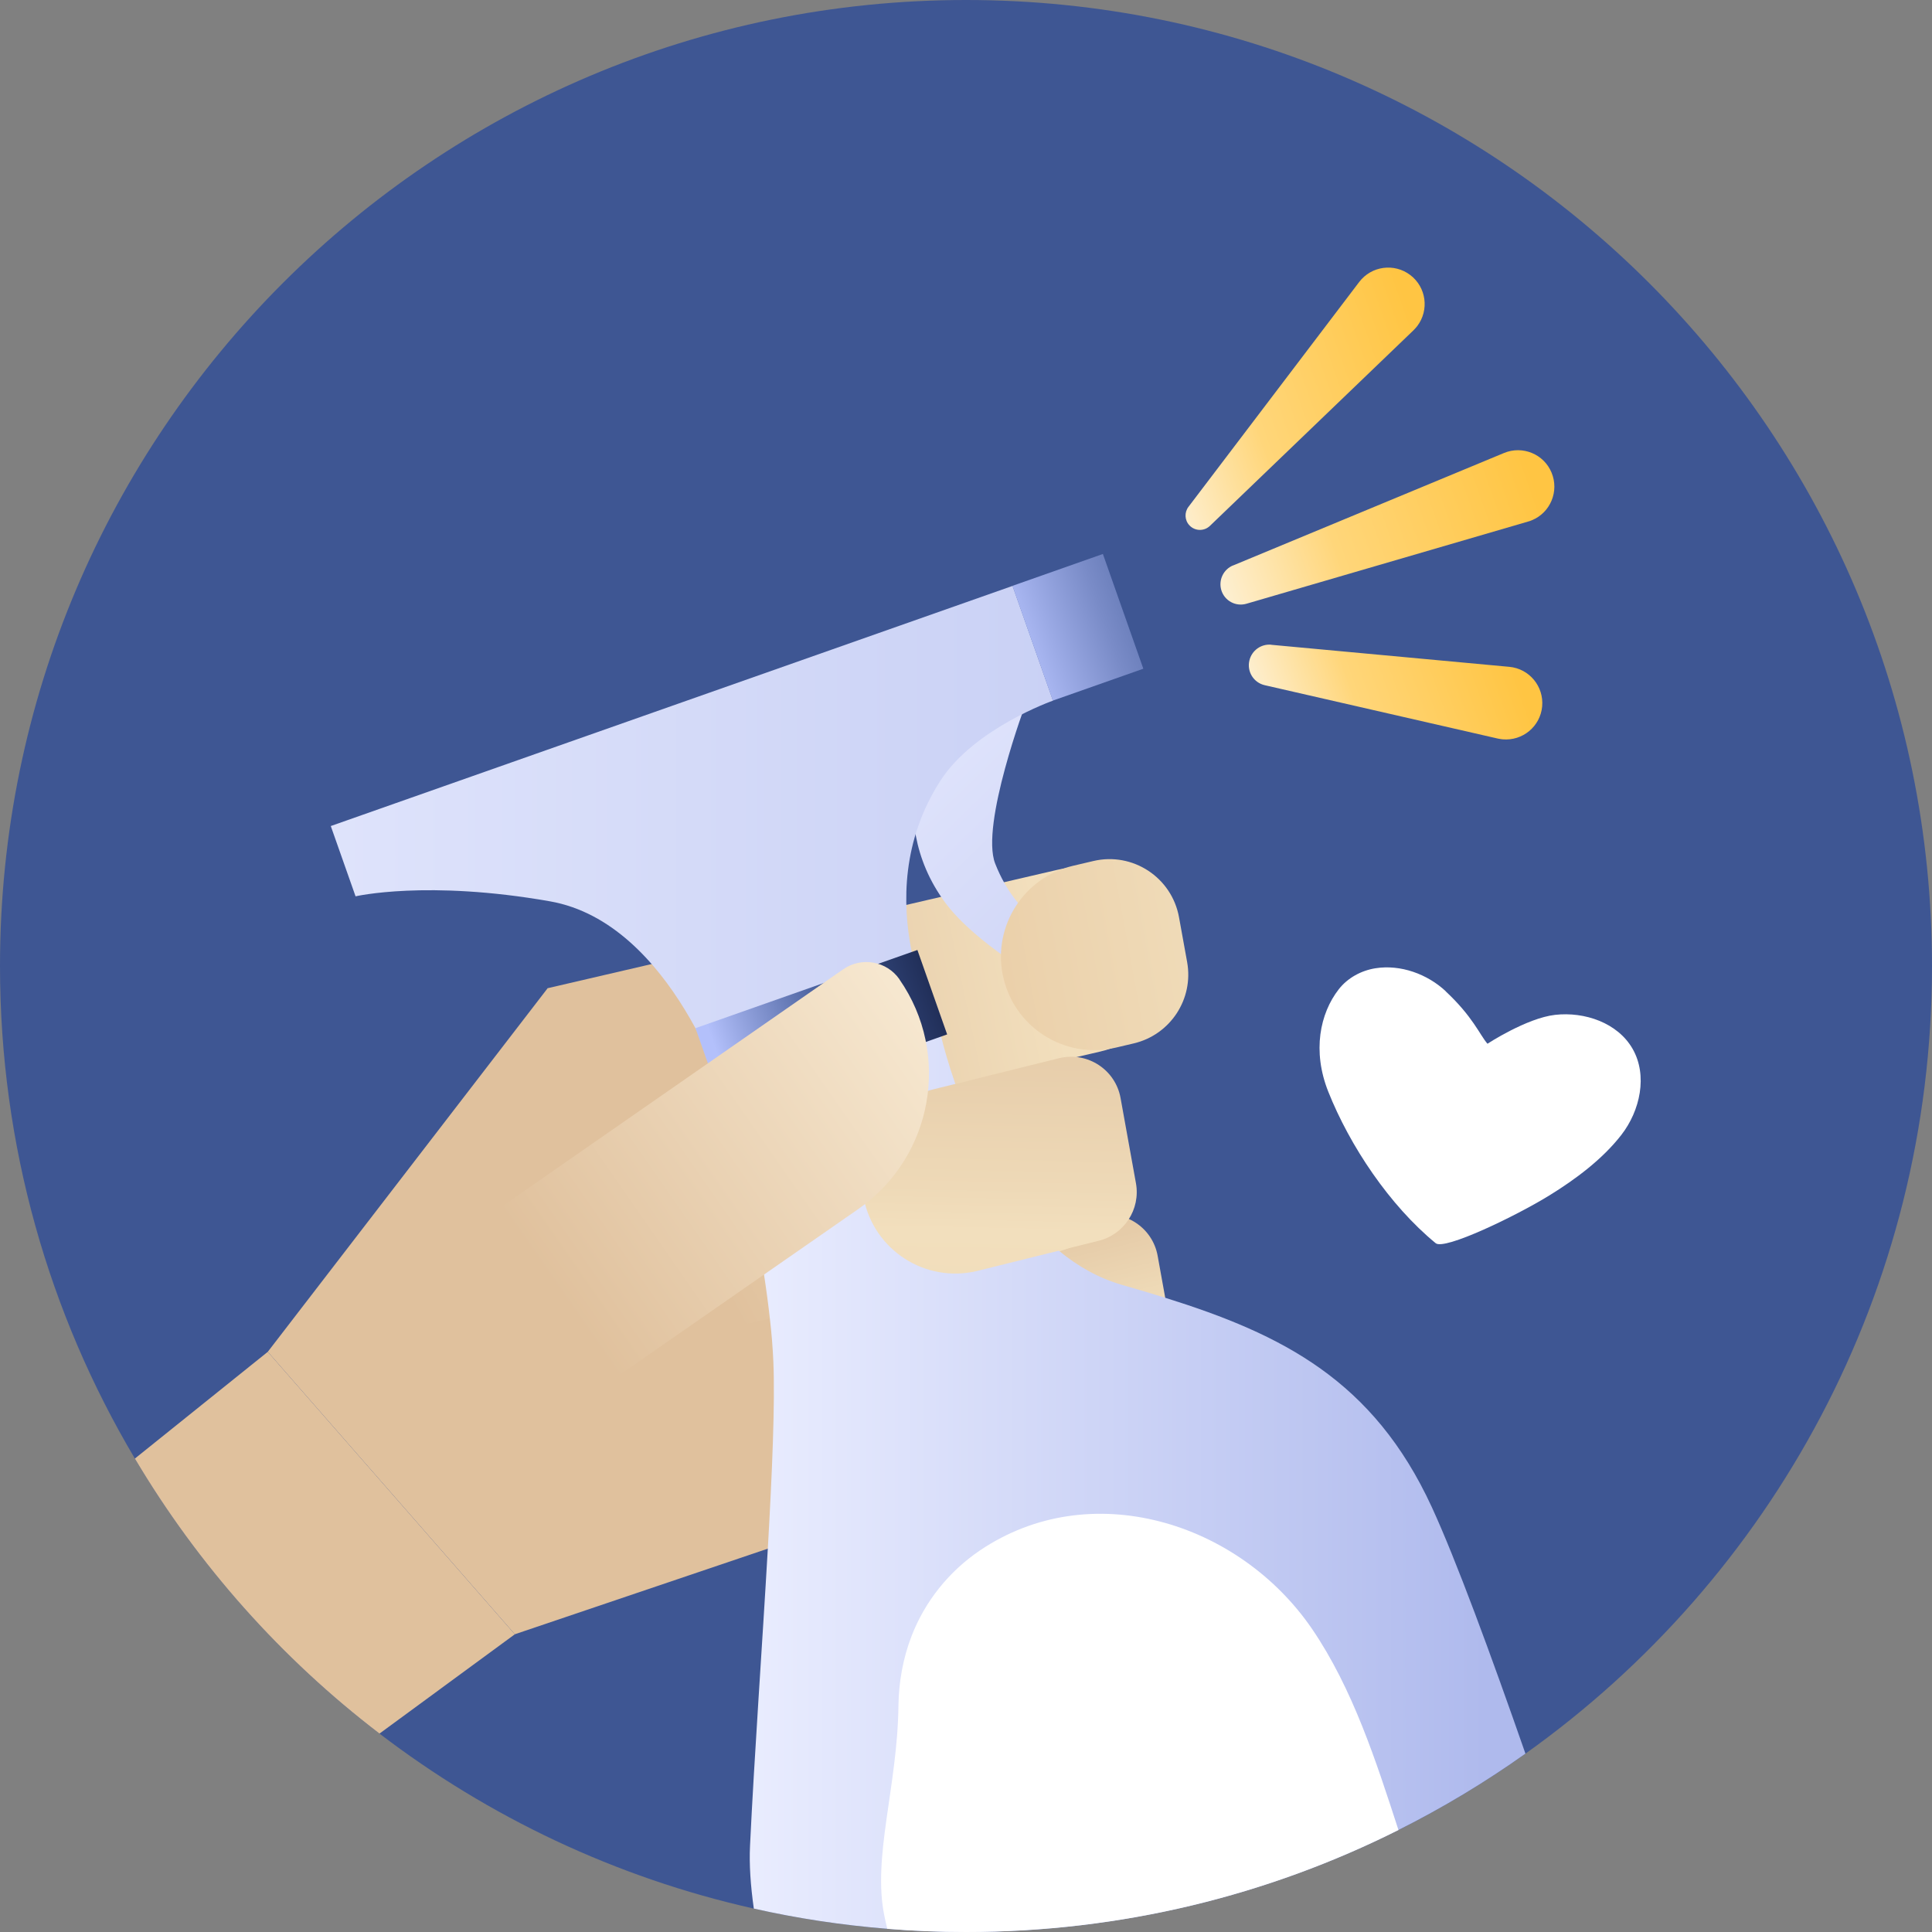 <svg width="155" height="155" viewBox="0 0 155 155" fill="none" xmlns="http://www.w3.org/2000/svg">
<rect x="0" y="0" width="155" height="155" fill="#808080" stroke="none"/>
<path d="M155 77.5C155 103.575 142.124 126.645 122.383 140.691C119.158 142.984 115.756 145.032 112.196 146.818C101.758 152.055 89.974 155 77.5 155C75.378 155 73.269 154.915 71.19 154.744H71.184C67.538 154.451 63.965 153.909 60.478 153.122C49.383 150.635 39.183 145.764 30.446 139.082C22.576 133.064 15.9 125.572 10.822 117.018C3.945 105.447 0 91.931 0 77.5C0 34.696 34.702 0 77.5 0C120.298 0 155 34.696 155 77.5Z" fill="#3E5693"/>
<path d="M72.269 108.789C73.092 112.959 77.207 115.605 81.341 114.63L91.072 112.215C93.157 111.722 94.492 109.685 94.108 107.576L92.876 100.753C92.468 98.479 90.23 97.016 87.98 97.546L77.89 100.046C73.97 100.973 71.488 104.832 72.263 108.783L72.269 108.789Z" fill="url(#paint0_linear_275_6504)"/>
<path d="M41.304 131.113L77.499 118.865L43.938 79.28L21.484 108.452L41.304 131.113Z" fill="#E0C19D"/>
<path d="M47.388 93.858L43.938 79.281L84.816 69.788C89.187 68.752 93.503 71.178 94.46 75.202C95.411 79.226 92.637 83.329 88.266 84.365L47.388 93.858Z" fill="url(#paint1_linear_275_6504)"/>
<path d="M47.011 109.196L43.56 94.619L81.2 85.895C85.224 84.944 89.26 87.431 90.217 91.461C91.168 95.485 88.681 99.521 84.651 100.478L47.011 109.202V109.196Z" fill="url(#paint2_linear_275_6504)"/>
<path d="M101.99 51.73L121.084 53.498C122.694 53.644 123.87 55.071 123.724 56.674C123.578 58.283 122.151 59.46 120.548 59.314C120.426 59.302 120.286 59.277 120.164 59.253L101.471 54.973C100.581 54.772 100.027 53.888 100.234 52.998C100.423 52.181 101.185 51.644 101.996 51.724L101.99 51.73Z" fill="url(#paint3_linear_275_6504)"/>
<path d="M95.351 40.659L109.044 22.625C110.02 21.338 111.855 21.088 113.141 22.064C114.428 23.039 114.678 24.874 113.702 26.161C113.611 26.277 113.501 26.398 113.397 26.502L97.07 42.189C96.606 42.635 95.875 42.616 95.436 42.159C95.034 41.744 95.009 41.104 95.351 40.659Z" fill="url(#paint4_linear_275_6504)"/>
<path d="M98.917 45.371L120.664 36.342C122.151 35.726 123.864 36.427 124.48 37.921C125.096 39.408 124.395 41.121 122.901 41.737C122.804 41.78 122.7 41.817 122.602 41.841L99.996 48.438C99.13 48.687 98.228 48.194 97.978 47.328C97.747 46.523 98.161 45.682 98.917 45.365V45.371Z" fill="url(#paint5_linear_275_6504)"/>
<path d="M122.383 140.691C119.158 142.984 115.756 145.032 112.195 146.818C101.758 152.055 89.973 155 77.499 155C75.378 155 73.269 154.915 71.189 154.744H71.183C67.538 154.451 63.965 153.909 60.478 153.122C60.216 151.281 60.1 149.58 60.173 148.086C60.514 140.923 61.154 132.034 61.6 124.249C61.953 118.067 62.185 112.592 62.045 109.239C61.996 108.141 61.904 106.971 61.764 105.776C61.636 104.624 61.478 103.441 61.295 102.258C61.124 101.197 60.941 100.143 60.752 99.112C60.173 96.009 59.521 93.138 59.039 91.15C59.027 91.108 59.021 91.071 59.008 91.034C58.819 90.236 58.655 89.59 58.539 89.132C58.411 88.638 58.338 88.364 58.338 88.364L74.116 82.81L75.232 82.414L75.323 82.383C75.323 82.383 75.347 82.505 75.402 82.737V82.749C75.433 82.859 75.463 82.999 75.506 83.158C75.701 83.956 76.067 85.304 76.64 86.944C76.64 86.956 76.64 86.962 76.646 86.968C76.646 86.998 76.664 87.029 76.677 87.059C77.884 90.522 79.975 95.229 83.249 98.728C83.779 99.301 84.346 99.838 84.944 100.338C84.962 100.35 84.98 100.368 84.998 100.38C86.468 101.588 88.132 102.539 90.01 103.081C91.199 103.423 92.357 103.764 93.485 104.118C102.886 107.056 110.189 110.745 114.872 120.914C116.816 125.139 119.621 132.766 122.383 140.691Z" fill="url(#paint6_linear_275_6504)"/>
<path d="M74.958 57.393L82.317 56.381C82.317 56.381 78.634 66.185 79.841 69.282C81.621 73.843 85.127 75.123 85.127 75.123L83.743 78.757C83.743 78.757 78.293 75.733 75.842 72.428C70.574 65.319 74.958 57.4 74.958 57.4V57.393Z" fill="url(#paint7_linear_275_6504)"/>
<path d="M58.338 88.365C58.338 88.365 53.991 74.05 44.127 72.312C34.263 70.575 28.526 71.91 28.526 71.91L26.538 66.271L81.237 47.005L84.48 56.211C84.48 56.211 78.146 58.43 75.433 62.655C69.312 72.19 75.415 82.75 75.415 82.75L58.344 88.371L58.338 88.365Z" fill="url(#paint8_linear_275_6504)"/>
<path d="M88.483 44.444L81.226 47.001L84.47 56.207L91.727 53.65L88.483 44.444Z" fill="url(#paint9_linear_275_6504)"/>
<path d="M112.196 146.818C101.758 152.055 89.974 155 77.5 155C75.378 155 73.269 154.914 71.19 154.744H71.184C71.099 154.396 71.025 154.067 70.958 153.744C69.971 149.001 72.001 143.373 72.08 136.844C72.105 134.942 72.446 133.04 73.129 131.266C74.208 128.467 76.134 126.071 78.616 124.389C83.06 121.389 88.218 120.828 93.004 122.054C97.869 123.297 102.338 126.401 105.264 130.686C108.538 135.484 110.409 141.331 112.196 146.818Z" fill="white"/>
<path d="M73.601 76.215L55.798 82.488L58.185 89.262L75.988 82.989L73.601 76.215Z" fill="url(#paint10_linear_275_6504)"/>
<path d="M41.304 131.114L30.446 139.082C22.575 133.065 15.899 125.572 10.821 117.018L21.484 108.453L41.304 131.114Z" fill="#E0C19D"/>
<path d="M80.45 78.207C81.273 82.377 85.389 85.023 89.522 84.048L90.968 83.707C93.9 83.011 95.778 80.146 95.241 77.183L94.589 73.586C94.01 70.391 90.87 68.33 87.706 69.08L86.072 69.464C82.151 70.391 79.67 74.25 80.444 78.201L80.45 78.207Z" fill="url(#paint11_linear_275_6504)"/>
<path d="M69.294 96.131C70.117 100.301 74.232 102.948 78.366 101.972L88.096 99.558C90.181 99.064 91.517 97.028 91.133 94.918L89.901 88.096C89.493 85.821 87.255 84.358 85.005 84.889L74.915 87.388C70.995 88.315 68.513 92.174 69.288 96.125L69.294 96.131Z" fill="url(#paint12_linear_275_6504)"/>
<path d="M72.162 78.577C76.334 84.579 74.848 92.836 68.846 97.008L39.609 117.328L30.201 103.791L67.653 77.761C69.119 76.742 71.144 77.102 72.167 78.573L72.162 78.577Z" fill="url(#paint13_linear_275_6504)"/>
<path d="M115.988 79.524C114.512 78.146 112.36 77.359 110.342 77.683C109.202 77.865 108.111 78.457 107.398 79.377C105.898 81.31 105.27 84.322 106.562 87.577C108.294 91.93 111.476 96.698 115.183 99.74C115.89 100.319 121.615 97.564 124.304 95.905C126.407 94.607 128.553 93.01 130.071 91.059C131.589 89.108 132.205 86.273 130.973 84.133C129.778 82.06 127.138 81.152 124.761 81.42C122.487 81.676 119.335 83.737 119.335 83.737C118.701 82.993 118.158 81.56 115.982 79.53L115.988 79.524Z" fill="white"/>
<defs>
<linearGradient id="paint0_linear_275_6504" x1="94.362" y1="153.759" x2="77.854" y2="85.203" gradientUnits="userSpaceOnUse">
<stop stop-color="#EBD0AA"/>
<stop offset="0.68" stop-color="#F2DFBD"/>
<stop offset="0.69" stop-color="#EFDBB8"/>
<stop offset="0.77" stop-color="#E6CCA9"/>
<stop offset="0.87" stop-color="#E1C39F"/>
<stop offset="1" stop-color="#E0C19D"/>
</linearGradient>
<linearGradient id="paint1_linear_275_6504" x1="119.693" y1="70.205" x2="47.453" y2="85.509" gradientUnits="userSpaceOnUse">
<stop stop-color="#EBD0AA"/>
<stop offset="0.49" stop-color="#F2DFBD"/>
<stop offset="0.88" stop-color="#E0C19D"/>
</linearGradient>
<linearGradient id="paint2_linear_275_6504" x1="109.512" y1="73.456" x2="49.738" y2="105.339" gradientUnits="userSpaceOnUse">
<stop stop-color="#FDF3DF"/>
<stop offset="0.49" stop-color="#F2DFBD"/>
<stop offset="0.88" stop-color="#E0C19D"/>
</linearGradient>
<linearGradient id="paint3_linear_275_6504" x1="100.734" y1="59.295" x2="122.096" y2="51.772" gradientUnits="userSpaceOnUse">
<stop stop-color="#FDF3DF"/>
<stop offset="0.38" stop-color="#FFD67A"/>
<stop offset="0.95" stop-color="#FFC543"/>
</linearGradient>
<linearGradient id="paint4_linear_275_6504" x1="91.327" y1="36.343" x2="115.464" y2="27.837" gradientUnits="userSpaceOnUse">
<stop stop-color="#FDF3DF"/>
<stop offset="0.38" stop-color="#FFD67A"/>
<stop offset="0.95" stop-color="#FFC543"/>
</linearGradient>
<linearGradient id="paint5_linear_275_6504" x1="96.71" y1="47.87" x2="124.389" y2="38.122" gradientUnits="userSpaceOnUse">
<stop stop-color="#FDF3DF"/>
<stop offset="0.38" stop-color="#FFD67A"/>
<stop offset="0.95" stop-color="#FFC543"/>
</linearGradient>
<linearGradient id="paint6_linear_275_6504" x1="58.338" y1="118.689" x2="122.383" y2="118.689" gradientUnits="userSpaceOnUse">
<stop stop-color="#EBEEFF"/>
<stop offset="0.95" stop-color="#AFBAED"/>
</linearGradient>
<linearGradient id="paint7_linear_275_6504" x1="60.386" y1="45.255" x2="119.014" y2="105.54" gradientUnits="userSpaceOnUse">
<stop stop-color="#EBEEFF"/>
<stop offset="0.22" stop-color="#E1E5FC"/>
<stop offset="0.6" stop-color="#C7CEF4"/>
<stop offset="0.88" stop-color="#AFBAED"/>
</linearGradient>
<linearGradient id="paint8_linear_275_6504" x1="-8.542" y1="67.685" x2="181.739" y2="67.685" gradientUnits="userSpaceOnUse">
<stop stop-color="#EBEEFF"/>
<stop offset="0.88" stop-color="#AFBAED"/>
</linearGradient>
<linearGradient id="paint9_linear_275_6504" x1="79.604" y1="52.743" x2="113.999" y2="40.65" gradientUnits="userSpaceOnUse">
<stop offset="0.05" stop-color="#B3C0FB"/>
<stop offset="0.1" stop-color="#A6B4EF"/>
<stop offset="0.26" stop-color="#798BC7"/>
<stop offset="0.4" stop-color="#586EAA"/>
<stop offset="0.52" stop-color="#455C99"/>
<stop offset="0.6" stop-color="#3E5693"/>
<stop offset="1" stop-color="#212F59"/>
</linearGradient>
<linearGradient id="paint10_linear_275_6504" x1="56.991" y1="85.875" x2="74.794" y2="79.602" gradientUnits="userSpaceOnUse">
<stop offset="0.05" stop-color="#B3C0FB"/>
<stop offset="0.6" stop-color="#3E5693"/>
<stop offset="1" stop-color="#212F59"/>
</linearGradient>
<linearGradient id="paint11_linear_275_6504" x1="80.667" y1="78.038" x2="140.689" y2="66.992" gradientUnits="userSpaceOnUse">
<stop stop-color="#EBD0AA"/>
<stop offset="0.06" stop-color="#ECD3AE"/>
<stop offset="0.27" stop-color="#F0DCB9"/>
<stop offset="0.51" stop-color="#F2DFBD"/>
</linearGradient>
<linearGradient id="paint12_linear_275_6504" x1="79.26" y1="138.275" x2="80.749" y2="67.779" gradientUnits="userSpaceOnUse">
<stop stop-color="#EBD0AA"/>
<stop offset="0.56" stop-color="#F2DFBD"/>
<stop offset="0.61" stop-color="#EED9B7"/>
<stop offset="0.84" stop-color="#E3C7A4"/>
<stop offset="1" stop-color="#E0C19D"/>
</linearGradient>
<linearGradient id="paint13_linear_275_6504" x1="83.816" y1="76.565" x2="31.716" y2="112.775" gradientUnits="userSpaceOnUse">
<stop stop-color="#FDF3DF"/>
<stop offset="0.75" stop-color="#E0C19D"/>
</linearGradient>
</defs>
</svg>
